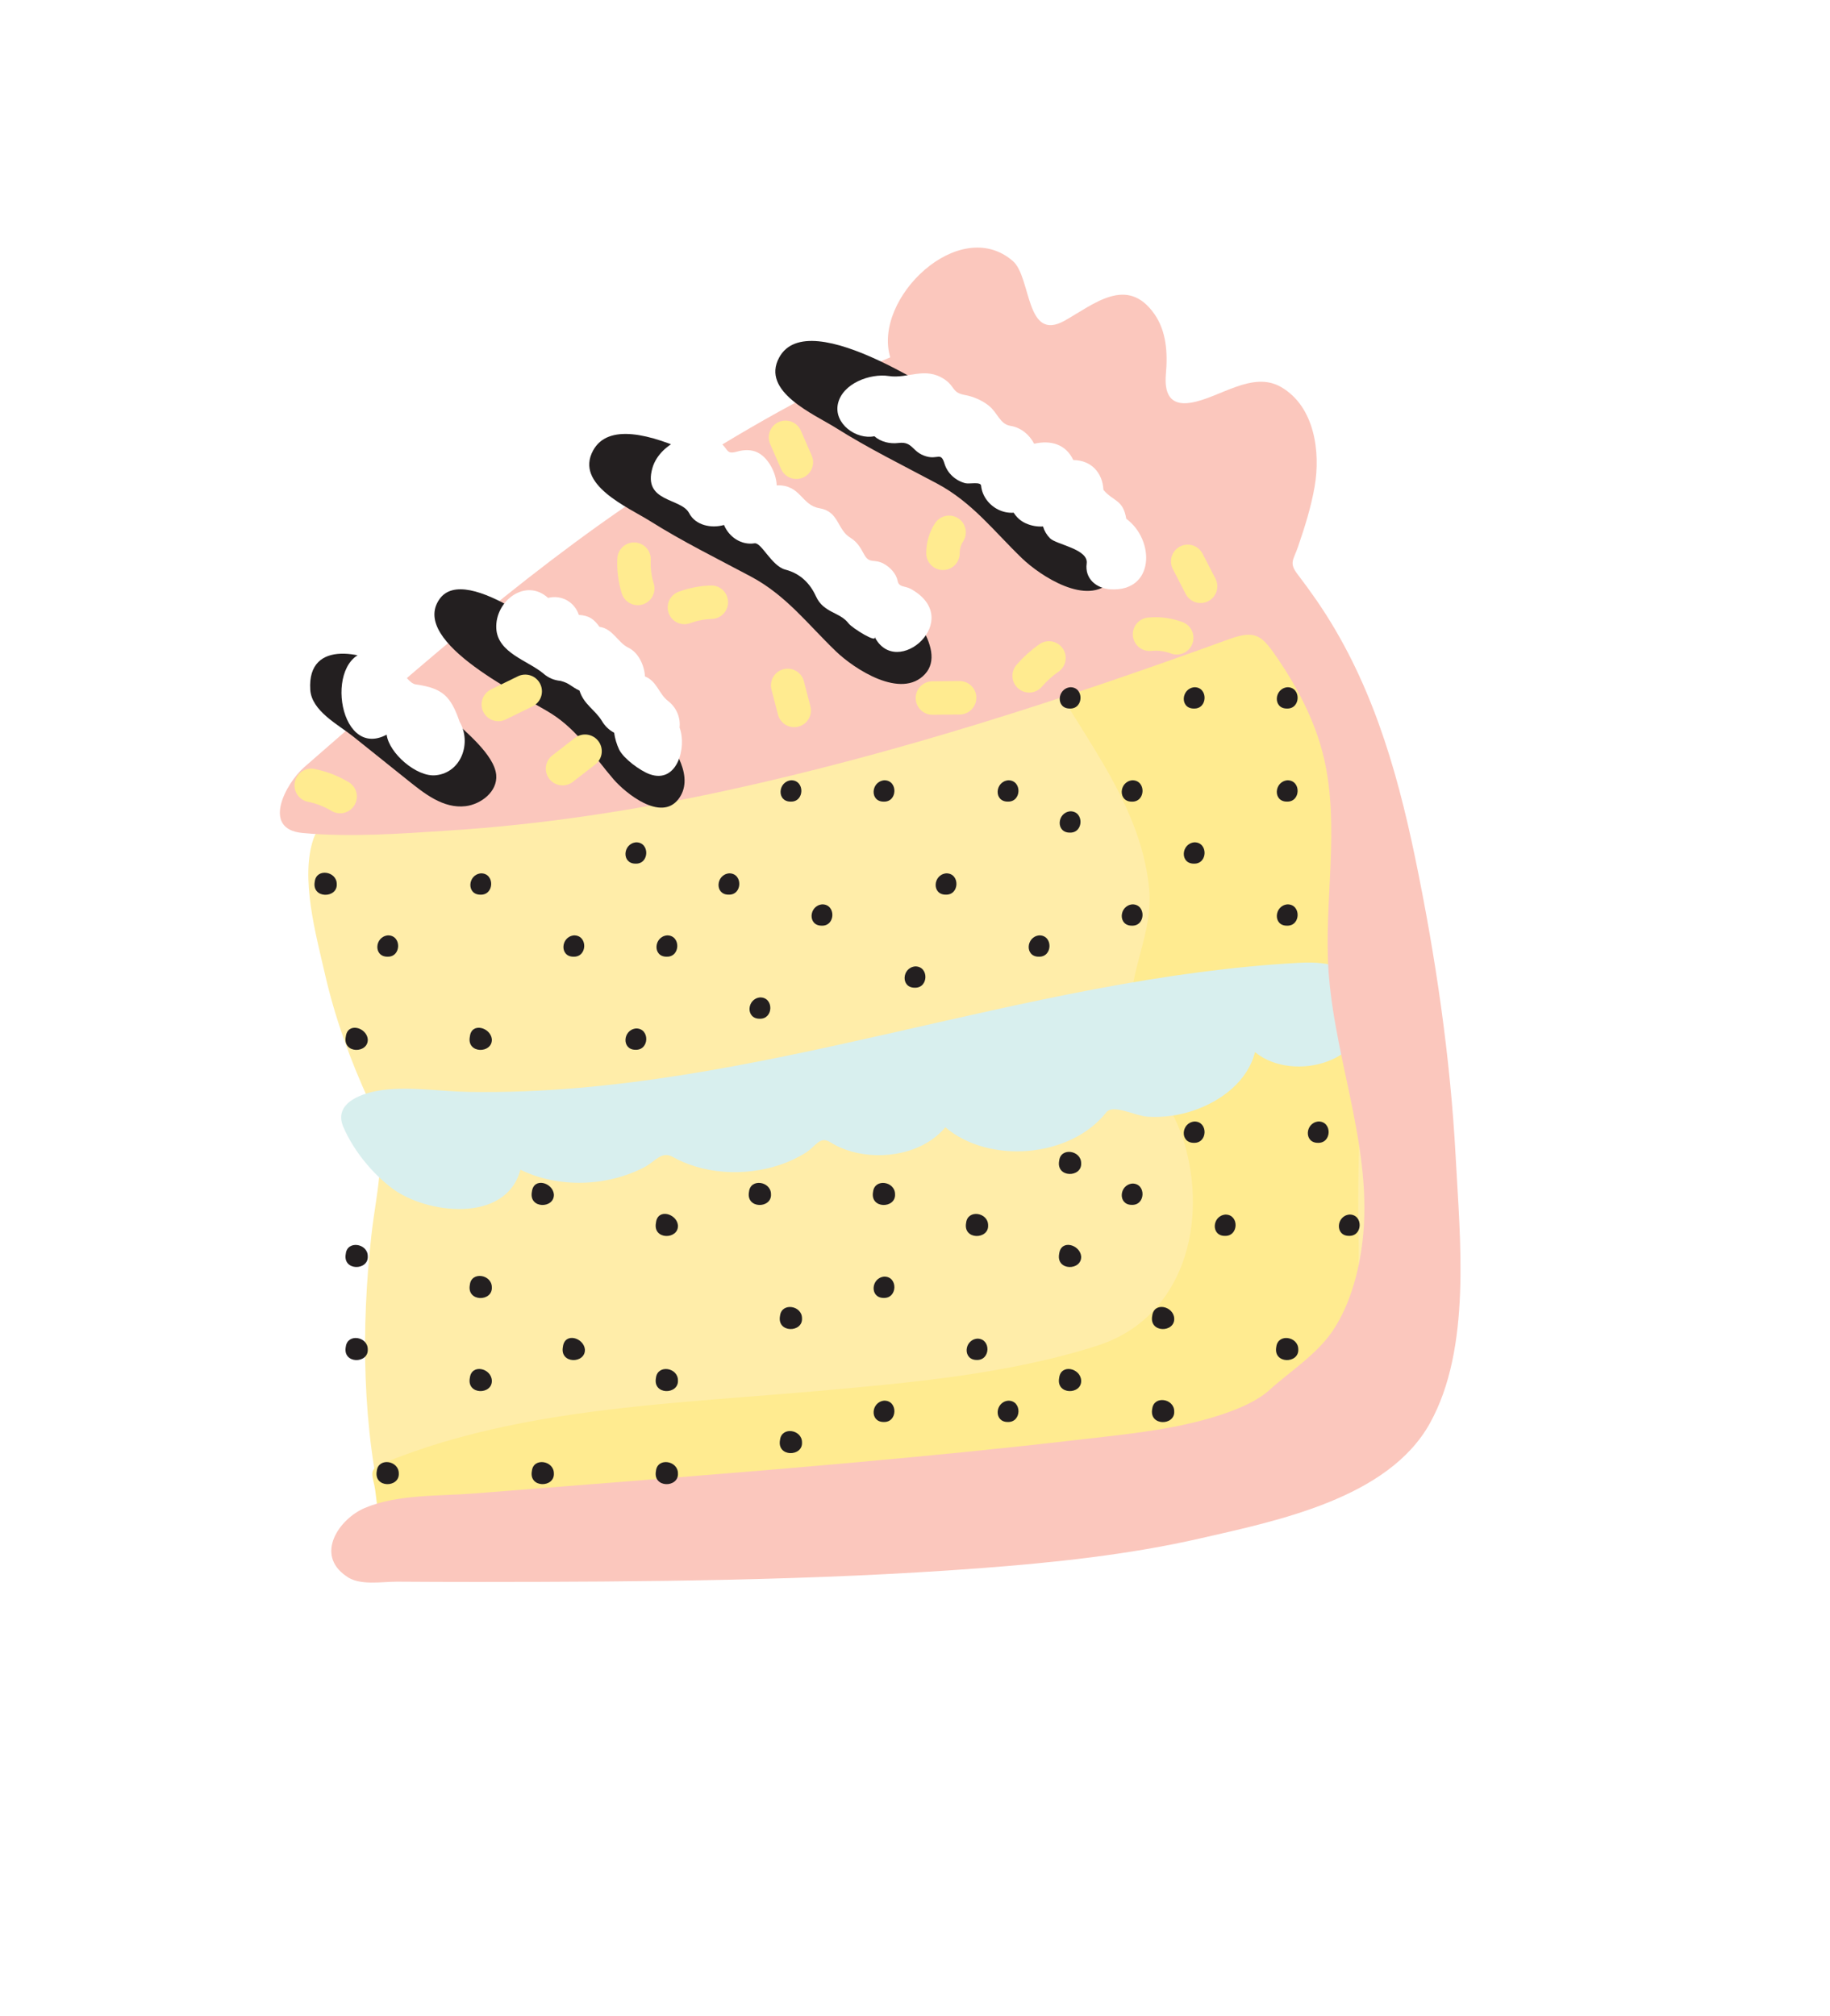 <?xml version="1.0" encoding="utf-8"?>
<!-- Generator: Adobe Illustrator 17.0.0, SVG Export Plug-In . SVG Version: 6.00 Build 0)  -->
<!DOCTYPE svg PUBLIC "-//W3C//DTD SVG 1.1//EN" "http://www.w3.org/Graphics/SVG/1.1/DTD/svg11.dtd">
<svg version="1.1" id="Слой_1" xmlns="http://www.w3.org/2000/svg" xmlns:xlink="http://www.w3.org/1999/xlink" x="0px" y="0px"
	 width="59px" height="65px" viewBox="0 0 59 65" enable-background="new 0 0 59 65" xml:space="preserve">
<filter  id="filter_1" filterUnits="userSpaceOnUse" color-interpolation-filters="sRGB">
	<feFlood  result="BackgroundImageFix" flood-opacity="0"></feFlood>
	<feColorMatrix  type="matrix" values="0 0 0 0 0 0 0 0 0 0 0 0 0 0 0 0 0 0 127 0" in="SourceAlpha"></feColorMatrix>
	<feOffset  dy="2" dx="0"></feOffset>
	<feGaussianBlur  stdDeviation="1.5"></feGaussianBlur>
	<feColorMatrix  type="matrix" values="0 0 0 0 0.522 0 0 0 0 0.565 0 0 0 0 0.6 0 0 0 0.231 0"></feColorMatrix>
	<feBlend  in2="BackgroundImageFix" mode="normal" result="effect0_dropShadow"></feBlend>
	<feBlend  in2="effect0_dropShadow" mode="normal" in="SourceGraphic" result="shape"></feBlend>
</filter>
<desc>Created with Lunacy</desc>
<g id="Group-168" transform="translate(3 1)">
	<g id="Group-3">
		<g filter="url(#filter_1)">
			<path id="Fill-1_1_" fill="#FFFFFF" d="M10.023,56c-4.739,0-8.778-3.23-8.65-8.216c0.021-0.827,0.183-1.621,0.313-2.434
				c0.056-1.007-0.149-2.062-0.175-3.071c-0.066-2.493,0.709-4.896,0.659-7.365c-0.021-1.044-0.593-2.124-0.903-3.108
				c-0.42-1.334-0.778-2.689-1.004-4.07c-0.474-2.895-0.288-5.825,0.708-8.593c1.93-5.365,6.351-9.458,11.019-12.508
				c4.581-2.993,9.718-5.965,15.347-5.857c4.931,0.095,10.2,2.221,13.914,5.479c1.667,1.462,3.035,3.325,3.513,5.523
				c0.293,1.345,0,2.581,0.052,3.917c0.029,0.746,0.476,1.352,0.795,2.001c0.393,0.8,0.734,1.625,1.032,2.466
				c1.959,5.537,2.748,11.779,2.851,17.631c0.064,3.648,0.029,7.673-2.206,10.754c-2.342,3.23-6.671,4.735-10.412,5.558
				c-4.01,0.882-8.134,1.199-12.228,1.311c-2.401,0.066-4.8,0.155-7.202,0.201C14.971,55.666,12.492,56,10.023,56"/>
		</g>
	</g>
	<path id="Fill-4" fill="#FFEDA9" d="M40.065,20.926c-0.962-1.301-2.115-3.725-4.23-2.778c-2.647,1.187-5.414,2.087-8.213,2.835
		c-5.699,1.522-11.538,2.414-17.289,3.704c-0.928,0.208-2.848,0.273-3.223,1.345c-0.44,1.256,0.08,3.116,0.365,4.364
		c0.323,1.416,0.814,2.772,1.419,4.09c0.671,1.464,0.254,2.789,0.082,4.319c-0.337,3.005-0.306,6.252,0.428,9.202
		c0.37,1.485,2.243,0.95,3.396,0.898c1.703-0.077,3.407-0.153,5.11-0.23c4.072-0.183,8.195-0.203,12.244-0.702
		c3.57-0.44,7.839-1.432,10.293-4.291c1.225-1.428,1.399-3.115,1.35-4.929c-0.058-2.143,0.081-4.285,0.157-6.426
		C42.08,28.752,42.314,23.978,40.065,20.926"/>
	<path id="Fill-6" fill="#FFEB90" d="M37.129,45.607c1.218-0.715,2.366-1.666,3.039-2.93c0.773-1.454,0.632-3.083,0.621-4.671
		c-0.025-3.654,0.424-7.314,0.088-10.964c-0.14-1.519-0.395-3.071-0.932-4.505c-0.389-1.039-1.04-1.957-1.649-2.879
		c-0.617-0.935-1.431-1.692-2.663-1.658c-0.793,0.022-1.652,0.604-2.38,0.893c-0.947,0.376-1.908,0.717-2.874,1.04
		c1.258,2.527,3.385,4.792,3.67,7.711c0.138,1.415-0.65,2.632-0.592,4.004c0.062,1.472,1.28,2.751,1.706,4.138
		c0.798,2.598,0.025,5.695-2.786,6.597c-2.879,0.924-6.102,1.204-9.1,1.469c-2.97,0.263-5.958,0.406-8.899,0.923
		c-1.383,0.243-2.754,0.571-4.08,1.039c-0.329,0.116-0.655,0.241-0.977,0.375c-0.485,0.201-0.288,0.389-0.223,0.856
		c0.077,0.56,0.113,1.439,0.641,1.794c0.536,0.358,1.502,0.128,2.101,0.101c0.788-0.037,1.576-0.073,2.363-0.109
		c1.707-0.079,3.414-0.158,5.121-0.237c3.041-0.141,6.1-0.202,9.13-0.505C31.461,47.786,34.496,47.154,37.129,45.607"/>
	<path id="Fill-8" fill="#D8EFEE" d="M27.478,35.342c-0.702,0.844-2.005,1.069-3.023,0.783c-0.241-0.068-0.473-0.166-0.685-0.3
		c-0.338-0.214-0.464,0.128-0.785,0.332c-0.518,0.329-1.118,0.522-1.725,0.597c-0.618,0.076-1.256,0.032-1.852-0.151
		c-0.249-0.076-0.49-0.177-0.718-0.305c-0.364-0.204-0.566,0.152-0.924,0.337c-1.207,0.622-2.761,0.676-3.987,0.076
		c-0.471,1.751-3.042,1.422-4.129,0.606c-0.654-0.49-1.255-1.228-1.58-1.983c-0.349-0.812,0.682-1.119,1.276-1.194
		c0.91-0.114,1.851,0.047,2.765,0.062c1.181,0.02,2.363-0.028,3.54-0.129c2.244-0.193,4.468-0.574,6.673-1.026
		c4.447-0.911,8.841-2.112,13.348-2.704c1.063-0.139,2.132-0.244,3.203-0.302c1.027-0.056,1.881,0.11,2.097,1.289
		c0.344,1.882-2.269,2.614-3.511,1.589c-0.231,0.937-1.094,1.581-1.968,1.879c-0.479,0.164-0.992,0.238-1.498,0.204
		c-0.404-0.027-1.11-0.419-1.329-0.14C31.514,36.33,28.884,36.54,27.478,35.342"/>
	<path id="Fill-10" fill="#FBC7BD" d="M42.624,26.649c-0.612-2.951-1.457-5.804-3.187-8.308c-0.193-0.279-0.393-0.553-0.599-0.822
		c-0.289-0.376-0.137-0.461,0.009-0.887c0.218-0.635,0.422-1.279,0.537-1.941c0.194-1.118,0.004-2.579-1.076-3.21
		c-0.932-0.544-1.993,0.354-2.92,0.503c-0.691,0.111-0.851-0.334-0.799-0.926c0.059-0.659,0.023-1.373-0.37-1.933
		c-0.88-1.255-1.95-0.316-2.895,0.214c-1.268,0.71-1.067-1.403-1.671-1.925c-1.725-1.49-4.525,1.205-3.951,3.107
		c-2.462,1.02-4.847,2.421-7.092,3.851c-4.251,2.709-8.009,6.059-11.8,9.36c-0.584,0.508-1.401,1.996-0.062,2.122
		c1.545,0.146,3.169,0.022,4.714-0.077c3.022-0.193,6.022-0.652,8.98-1.296c5.507-1.199,10.912-2.957,16.194-4.878
		c0.89-0.324,1.076-0.08,1.6,0.693c0.563,0.831,1.053,1.766,1.339,2.731c0.657,2.216,0.163,4.602,0.236,6.855
		c0.097,2.996,1.414,5.888,1.141,8.904c-0.095,1.048-0.392,2.249-0.995,3.133c-0.52,0.763-1.369,1.293-2.044,1.906
		c-0.702,0.638-2.268,1.028-3.181,1.196c-1.082,0.199-2.189,0.305-3.282,0.432c-2.251,0.261-4.508,0.48-6.765,0.684
		c-4.128,0.373-8.262,0.681-12.393,1.011c-1.115,0.089-2.488,0.022-3.533,0.469c-0.834,0.356-1.606,1.502-0.602,2.192
		c0.418,0.325,1.16,0.18,1.652,0.183c0.86,0.006,1.72,0.009,2.58,0.009c5.379-0.003,10.828-0.04,16.195-0.442
		c2.365-0.177,4.803-0.433,7.117-0.963c2.475-0.567,6.051-1.286,7.398-3.708c1.348-2.423,0.973-5.929,0.833-8.583
		C43.758,33.056,43.283,29.831,42.624,26.649"/>
	<path id="Fill-12" fill="#231F20" d="M9.508,29.156c-0.434,0.04-0.473,0.691-0.015,0.687C9.942,29.858,9.954,29.152,9.508,29.156"
		/>
	<path id="Fill-14" fill="#231F20" d="M12.507,27.156c-0.434,0.04-0.473,0.692-0.015,0.688
		C12.942,27.858,12.954,27.152,12.507,27.156"/>
	<path id="Fill-16" fill="#231F20" d="M33.508,28.156c-0.434,0.04-0.473,0.691-0.015,0.687
		C33.942,28.858,33.954,28.152,33.508,28.156"/>
	<path id="Fill-18" fill="#231F20" d="M33.508,37.157c-0.433,0.04-0.474,0.691-0.016,0.687
		C33.941,37.859,33.954,37.152,33.508,37.157"/>
	<path id="Fill-20" fill="#231F20" d="M35.507,35.157c-0.434,0.04-0.473,0.691-0.015,0.687
		C35.942,35.858,35.954,35.152,35.507,35.157"/>
	<path id="Fill-22" fill="#231F20" d="M36.507,38.157c-0.434,0.04-0.473,0.691-0.015,0.687
		C36.942,38.858,36.954,38.152,36.507,38.157"/>
	<path id="Fill-24" fill="#231F20" d="M40.508,38.156c-0.433,0.04-0.473,0.692-0.015,0.687
		C40.942,38.858,40.954,38.152,40.508,38.156"/>
	<path id="Fill-26" fill="#231F20" d="M39.507,35.156c-0.434,0.04-0.473,0.692-0.015,0.688
		C39.942,35.858,39.954,35.152,39.507,35.156"/>
	<path id="Fill-28" fill="#231F20" d="M35.508,26.156c-0.433,0.04-0.473,0.692-0.015,0.687
		C35.942,26.858,35.954,26.152,35.508,26.156"/>
	<path id="Fill-30" fill="#231F20" d="M15.507,29.156c-0.433,0.04-0.473,0.692-0.015,0.687
		C15.942,29.858,15.954,29.152,15.507,29.156"/>
	<path id="Fill-32" fill="#231F20" d="M27.508,27.156c-0.434,0.04-0.473,0.691-0.015,0.687
		C27.942,27.858,27.954,27.152,27.508,27.156"/>
	<path id="Fill-34" fill="#231F20" d="M33.507,24.156c-0.434,0.04-0.473,0.692-0.015,0.688
		C33.942,24.858,33.954,24.152,33.507,24.156"/>
	<path id="Fill-36" fill="#231F20" d="M25.508,24.156c-0.434,0.04-0.473,0.692-0.015,0.688
		C25.942,24.858,25.954,24.152,25.508,24.156"/>
	<path id="Fill-38" fill="#231F20" d="M17.508,32.157c-0.433,0.04-0.474,0.691-0.016,0.687
		C17.942,32.859,17.954,32.152,17.508,32.157"/>
	<path id="Fill-40" fill="#231F20" d="M18.508,29.156c-0.433,0.04-0.474,0.692-0.016,0.687
		C18.942,29.859,18.954,29.152,18.508,29.156"/>
	<path id="Fill-42" fill="#231F20" d="M38.507,24.156c-0.434,0.04-0.473,0.691-0.015,0.687
		C38.942,24.858,38.954,24.152,38.507,24.156"/>
	<path id="Fill-44" fill="#231F20" d="M35.508,21.156c-0.433,0.04-0.474,0.692-0.016,0.687
		C35.942,21.859,35.954,21.152,35.508,21.156"/>
	<path id="Fill-46" fill="#231F20" d="M21.507,31.156c-0.434,0.04-0.473,0.691-0.015,0.687
		C21.942,31.858,21.954,31.152,21.507,31.156"/>
	<path id="Fill-48" fill="#231F20" d="M17.508,26.156c-0.433,0.04-0.474,0.691-0.016,0.687
		C17.941,26.859,17.954,26.152,17.508,26.156"/>
	<path id="Fill-50" fill="#231F20" d="M20.508,27.156c-0.433,0.04-0.474,0.691-0.016,0.687
		C20.941,27.859,20.954,27.152,20.508,27.156"/>
	<path id="Fill-52" fill="#231F20" d="M22.508,24.156c-0.433,0.039-0.474,0.691-0.016,0.687
		C22.942,24.859,22.954,24.152,22.508,24.156"/>
	<path id="Fill-54" fill="#231F20" d="M23.508,28.156c-0.434,0.04-0.473,0.691-0.015,0.687
		C23.942,28.858,23.954,28.152,23.508,28.156"/>
	<path id="Fill-56" fill="#231F20" d="M25.508,40.157c-0.433,0.04-0.474,0.691-0.016,0.687
		C25.941,40.859,25.954,40.152,25.508,40.157"/>
	<path id="Fill-58" fill="#231F20" d="M25.508,44.156c-0.433,0.04-0.474,0.692-0.016,0.688
		C25.942,44.859,25.954,44.152,25.508,44.156"/>
	<path id="Fill-60" fill="#231F20" d="M30.508,29.156c-0.433,0.04-0.474,0.692-0.016,0.687
		C30.942,29.859,30.954,29.152,30.508,29.156"/>
	<path id="Fill-62" fill="#231F20" d="M31.507,25.156c-0.434,0.04-0.473,0.691-0.015,0.687
		C31.942,25.858,31.954,25.152,31.507,25.156"/>
	<path id="Fill-64" fill="#231F20" d="M29.507,24.156c-0.434,0.04-0.473,0.691-0.015,0.687
		C29.942,24.858,29.954,24.152,29.507,24.156"/>
	<path id="Fill-66" fill="#231F20" d="M31.508,21.156c-0.433,0.04-0.473,0.692-0.015,0.687
		C31.942,21.858,31.954,21.152,31.508,21.156"/>
	<path id="Fill-68" fill="#231F20" d="M38.508,28.156c-0.433,0.04-0.474,0.692-0.016,0.687
		C38.942,28.859,38.954,28.152,38.508,28.156"/>
	<path id="Fill-70" fill="#231F20" d="M38.507,21.156c-0.433,0.04-0.473,0.692-0.015,0.687
		C38.942,21.858,38.954,21.152,38.507,21.156"/>
	<path id="Fill-72" fill="#231F20" d="M26.507,30.156c-0.434,0.04-0.473,0.691-0.015,0.687
		C26.942,30.858,26.954,30.152,26.507,30.156"/>
	<path id="Fill-74" fill="#231F20" d="M28.507,42.157c-0.434,0.04-0.473,0.691-0.015,0.687
		C28.942,42.858,28.954,42.152,28.507,42.157"/>
	<path id="Fill-76" fill="#231F20" d="M29.507,44.157c-0.433,0.04-0.473,0.691-0.015,0.687
		C29.942,44.859,29.954,44.152,29.507,44.157"/>
	<path id="Fill-78" fill="#231F20" d="M7.857,27.5c0-0.412-0.653-0.52-0.708-0.083C7.037,27.983,7.886,27.971,7.857,27.5"/>
	<path id="Fill-80" fill="#231F20" d="M8.857,32.5c-0.042-0.376-0.649-0.553-0.708-0.083C8.037,32.984,8.886,32.97,8.857,32.5"/>
	<path id="Fill-82" fill="#231F20" d="M8.857,39.499c0-0.413-0.659-0.519-0.708-0.082C8.037,39.983,8.886,39.97,8.857,39.499"/>
	<path id="Fill-84" fill="#231F20" d="M12.857,40.499c0-0.413-0.659-0.519-0.708-0.082C12.037,40.982,12.887,40.972,12.857,40.499"
		/>
	<path id="Fill-86" fill="#231F20" d="M14.857,46.5c0-0.413-0.659-0.519-0.708-0.082C14.037,46.982,14.886,46.971,14.857,46.5"/>
	<path id="Fill-88" fill="#231F20" d="M15.857,42.5c-0.042-0.376-0.649-0.553-0.708-0.083C15.037,42.984,15.886,42.97,15.857,42.5"
		/>
	<path id="Fill-90" fill="#231F20" d="M14.857,37.5c-0.042-0.376-0.649-0.553-0.708-0.083C14.037,37.984,14.886,37.97,14.857,37.5"
		/>
	<path id="Fill-92" fill="#231F20" d="M18.857,38.5c-0.042-0.376-0.656-0.553-0.708-0.082C18.036,38.983,18.886,38.97,18.857,38.5"
		/>
	<path id="Fill-94" fill="#231F20" d="M31.857,43.5c-0.026-0.393-0.651-0.538-0.708-0.083C31.037,43.983,31.886,43.971,31.857,43.5"
		/>
	<path id="Fill-96" fill="#231F20" d="M34.857,44.5c0-0.412-0.653-0.52-0.708-0.083C34.037,44.983,34.886,44.97,34.857,44.5"/>
	<path id="Fill-98" fill="#231F20" d="M34.857,41.5c-0.026-0.393-0.651-0.538-0.708-0.083C34.037,41.983,34.886,41.971,34.857,41.5"
		/>
	<path id="Fill-100" fill="#231F20" d="M38.857,42.5c0-0.413-0.653-0.519-0.708-0.083C38.037,42.983,38.886,42.971,38.857,42.5"/>
	<path id="Fill-102" fill="#231F20" d="M18.857,43.5c0-0.413-0.653-0.519-0.708-0.083C18.037,43.984,18.886,43.97,18.857,43.5"/>
	<path id="Fill-104" fill="#231F20" d="M18.857,46.5c0-0.413-0.659-0.519-0.708-0.082C18.037,46.982,18.887,46.972,18.857,46.5"/>
	<path id="Fill-106" fill="#231F20" d="M22.857,45.5c0-0.413-0.653-0.519-0.708-0.083C22.037,45.983,22.886,45.971,22.857,45.5"/>
	<path id="Fill-108" fill="#231F20" d="M22.857,41.5c0-0.412-0.653-0.52-0.708-0.083C22.037,41.983,22.886,41.971,22.857,41.5"/>
	<path id="Fill-110" fill="#231F20" d="M21.857,37.499c0-0.413-0.659-0.519-0.708-0.082C21.038,37.982,21.887,37.971,21.857,37.499"
		/>
	<path id="Fill-112" fill="#231F20" d="M25.857,37.5c0-0.413-0.653-0.519-0.708-0.083C25.037,37.984,25.886,37.97,25.857,37.5"/>
	<path id="Fill-114" fill="#231F20" d="M28.857,38.5c0-0.413-0.653-0.519-0.708-0.083C28.037,38.984,28.886,38.97,28.857,38.5"/>
	<path id="Fill-116" fill="#231F20" d="M31.857,36.499c0-0.413-0.659-0.519-0.708-0.082C31.038,36.982,31.886,36.972,31.857,36.499"
		/>
	<path id="Fill-118" fill="#231F20" d="M31.857,39.5c-0.042-0.376-0.649-0.553-0.708-0.083C31.037,39.984,31.886,39.97,31.857,39.5"
		/>
	<path id="Fill-120" fill="#231F20" d="M12.857,32.5c-0.042-0.376-0.656-0.553-0.708-0.082C12.036,32.983,12.886,32.971,12.857,32.5
		"/>
	<path id="Fill-122" fill="#231F20" d="M12.857,43.5c-0.026-0.393-0.651-0.538-0.708-0.083C12.037,43.983,12.886,43.971,12.857,43.5
		"/>
	<path id="Fill-124" fill="#231F20" d="M9.857,46.5c0-0.412-0.653-0.52-0.708-0.083C9.037,46.983,9.886,46.971,9.857,46.5"/>
	<path id="Fill-126" fill="#231F20" d="M8.857,42.5c0-0.412-0.653-0.52-0.708-0.083C8.037,42.983,8.886,42.971,8.857,42.5"/>
	<path id="Fill-128" fill="#231F20" d="M32.823,17.732c-0.768,0.834-2.286-0.168-2.874-0.734c-0.909-0.876-1.603-1.803-2.741-2.41
		c-1.097-0.585-2.2-1.127-3.255-1.791c-0.706-0.444-2.43-1.171-1.832-2.271c0.959-1.765,5.449,1.35,6.491,2.027
		c1.036,0.673,2.07,1.408,2.957,2.272C32.106,15.347,33.574,16.918,32.823,17.732"/>
	<path id="Fill-130" fill="#231F20" d="M18.871,24.766c-0.566,0.732-1.702-0.194-2.09-0.642c-0.654-0.759-1.129-1.556-1.994-2.11
		c-0.863-0.553-4.593-2.293-3.621-3.694c0.851-1.226,4.007,1.409,4.734,1.985C16.713,20.948,19.891,23.439,18.871,24.766"/>
	<path id="Fill-132" fill="#231F20" d="M12.998,23.982c0.048,0.546-0.5,0.949-0.985,1.008c-0.722,0.088-1.34-0.414-1.866-0.835
		c-0.589-0.471-1.178-0.943-1.767-1.415c-0.475-0.38-1.334-0.816-1.377-1.504c-0.106-1.679,1.84-1.207,2.675-0.629
		c0.66,0.456,1.28,0.969,1.854,1.528C11.975,22.567,12.936,23.323,12.998,23.982"/>
	<path id="Fill-134" fill="#FFFFFF" d="M11.819,22.271c-0.282-0.816-0.539-1.084-1.41-1.205c-0.404-0.064-0.602-1.038-1.38-1.066
		c-1.628-0.057-1.176,3.545,0.437,2.685c0.074,0.593,0.964,1.375,1.585,1.309C11.883,23.907,12.208,22.937,11.819,22.271"/>
	<path id="Fill-136" fill="#FFFFFF" d="M18.909,22.456c0.037-0.331-0.109-0.657-0.372-0.858c-0.298-0.228-0.353-0.634-0.743-0.791
		c-0.019-0.351-0.205-0.767-0.538-0.928c-0.338-0.163-0.497-0.611-0.928-0.67c-0.191-0.262-0.336-0.36-0.666-0.386
		c-0.138-0.418-0.564-0.656-0.992-0.547c-0.726-0.659-1.719,0.103-1.669,0.988c0.044,0.79,1.031,1.037,1.519,1.451
		c0.159,0.139,0.343,0.217,0.553,0.236c0.3,0.079,0.316,0.172,0.61,0.314c0.144,0.454,0.504,0.616,0.725,0.982
		c0.096,0.162,0.226,0.287,0.392,0.376c0.027,0.19,0.081,0.372,0.163,0.546c0.149,0.294,0.673,0.677,0.978,0.789
		C18.838,24.286,19.148,23.081,18.909,22.456"/>
	<path id="Fill-138" fill="#FFFFFF" d="M33.311,15.724c-0.104-0.627-0.411-0.548-0.736-0.93c-0.028-0.556-0.395-0.958-0.971-0.962
		c-0.245-0.517-0.73-0.648-1.263-0.526c-0.152-0.296-0.43-0.524-0.763-0.577c-0.347-0.055-0.411-0.426-0.704-0.654
		c-0.222-0.173-0.487-0.289-0.764-0.34c-0.43-0.079-0.312-0.273-0.657-0.504c-0.631-0.424-1.181-0.013-1.798-0.108
		c-0.596-0.092-1.496,0.236-1.64,0.896c-0.139,0.641,0.591,1.165,1.175,1.045c0.212,0.187,0.505,0.251,0.78,0.217
		c0.471-0.059,0.424,0.298,0.896,0.433c0.374,0.107,0.468-0.155,0.585,0.234c0.094,0.312,0.359,0.55,0.672,0.63
		c0.128,0.033,0.5-0.058,0.509,0.083c0.033,0.333,0.258,0.625,0.555,0.77c0.156,0.076,0.321,0.109,0.495,0.098
		c0.095,0.154,0.225,0.268,0.39,0.343c0.177,0.079,0.362,0.112,0.556,0.101c0.043,0.146,0.118,0.273,0.225,0.381
		c0.21,0.208,1.247,0.345,1.182,0.813c-0.067,0.491,0.313,0.805,0.774,0.832C34.229,18.079,34.243,16.411,33.311,15.724"/>
	<path id="Stroke-140" fill="none" stroke="#FFEB90" stroke-width="1.079" stroke-linecap="round" d="M17.442,17.028
		c-0.016,0.318,0.025,0.639,0.119,0.943"/>
	<path id="Stroke-142" fill="none" stroke="#FFEB90" stroke-width="1.079" stroke-linecap="round" d="M19.066,18.584
		c0.278-0.102,0.572-0.159,0.868-0.169"/>
	<path id="Stroke-144" fill="none" stroke="#FFEB90" stroke-width="1.079" stroke-linecap="round" d="M22.395,21.097
		c0.07,0.269,0.14,0.538,0.21,0.807"/>
	<path id="Stroke-146" fill="none" stroke="#FFEB90" stroke-width="1.079" stroke-linecap="round" d="M13.066,21.712
		c0.289-0.142,0.578-0.283,0.867-0.424"/>
	<path id="Stroke-148" fill="none" stroke="#FFEB90" stroke-width="1.079" stroke-linecap="round" d="M15.137,23.781
		c0.242-0.187,0.483-0.374,0.725-0.562"/>
	<path id="Stroke-150" fill="none" stroke="#FFEB90" stroke-width="1.079" stroke-linecap="round" d="M7.034,24.32
		c0.329,0.066,0.645,0.188,0.932,0.36"/>
	<path id="Stroke-152" fill="none" stroke="#FFEB90" stroke-width="1.079" stroke-linecap="round" d="M27.062,21.504
		c0.292-0.002,0.584-0.005,0.876-0.008"/>
	<path id="Stroke-154" fill="none" stroke="#FFEB90" stroke-width="1.079" stroke-linecap="round" d="M30.181,20.788
		c0.187-0.218,0.402-0.412,0.638-0.576"/>
	<path id="Stroke-156" fill="none" stroke="#FFEB90" stroke-width="1.079" stroke-linecap="round" d="M27.402,16.838
		c-0.003-0.238,0.066-0.477,0.197-0.676"/>
	<path id="Stroke-158" fill="none" stroke="#FFEB90" stroke-width="1.079" stroke-linecap="round" d="M22.325,13.099
		c0.117,0.268,0.233,0.536,0.35,0.803"/>
	<path id="Stroke-160" fill="none" stroke="#FFEB90" stroke-width="1.079" stroke-linecap="round" d="M34.062,19.448
		c0.295-0.031,0.598,0.009,0.876,0.114"/>
	<path id="Stroke-162" fill="none" stroke="#FFEB90" stroke-width="1.079" stroke-linecap="round" d="M35.292,17.098
		c0.139,0.268,0.277,0.536,0.415,0.804"/>
	<path id="Fill-164" fill="#231F20" d="M26.823,20.732c-0.768,0.834-2.286-0.168-2.874-0.735c-0.91-0.875-1.602-1.803-2.741-2.41
		c-1.097-0.585-2.2-1.127-3.254-1.791c-0.706-0.444-2.43-1.171-1.833-2.271c0.959-1.766,5.449,1.35,6.491,2.027
		c1.036,0.673,2.069,1.408,2.957,2.272C26.107,18.347,27.575,19.917,26.823,20.732"/>
	<path id="Fill-166" fill="#FFFFFF" d="M26.354,17.981c-0.166-0.091-0.374-0.043-0.413-0.25c-0.048-0.241-0.24-0.441-0.448-0.556
		c-0.319-0.176-0.462,0.027-0.644-0.32c-0.11-0.21-0.224-0.392-0.433-0.519c-0.43-0.26-0.363-0.846-0.995-0.951
		c-0.593-0.099-0.601-0.765-1.38-0.738c-0.012-0.403-0.291-0.949-0.688-1.09c-0.193-0.069-0.404-0.051-0.598,0.004
		c-0.346,0.097-0.265-0.073-0.525-0.284c-0.7-0.568-1.958-0.028-2.197,0.815c-0.314,1.111,0.927,0.952,1.185,1.451
		c0.207,0.4,0.723,0.498,1.124,0.382c0.163,0.39,0.56,0.658,0.985,0.591c0.222-0.035,0.55,0.733,0.993,0.848
		c0.47,0.122,0.79,0.429,0.988,0.864c0.244,0.537,0.775,0.5,1.052,0.872c0.106,0.143,0.971,0.685,0.829,0.412
		C25.89,20.951,28.151,18.962,26.354,17.981"/>
</g>
</svg>
